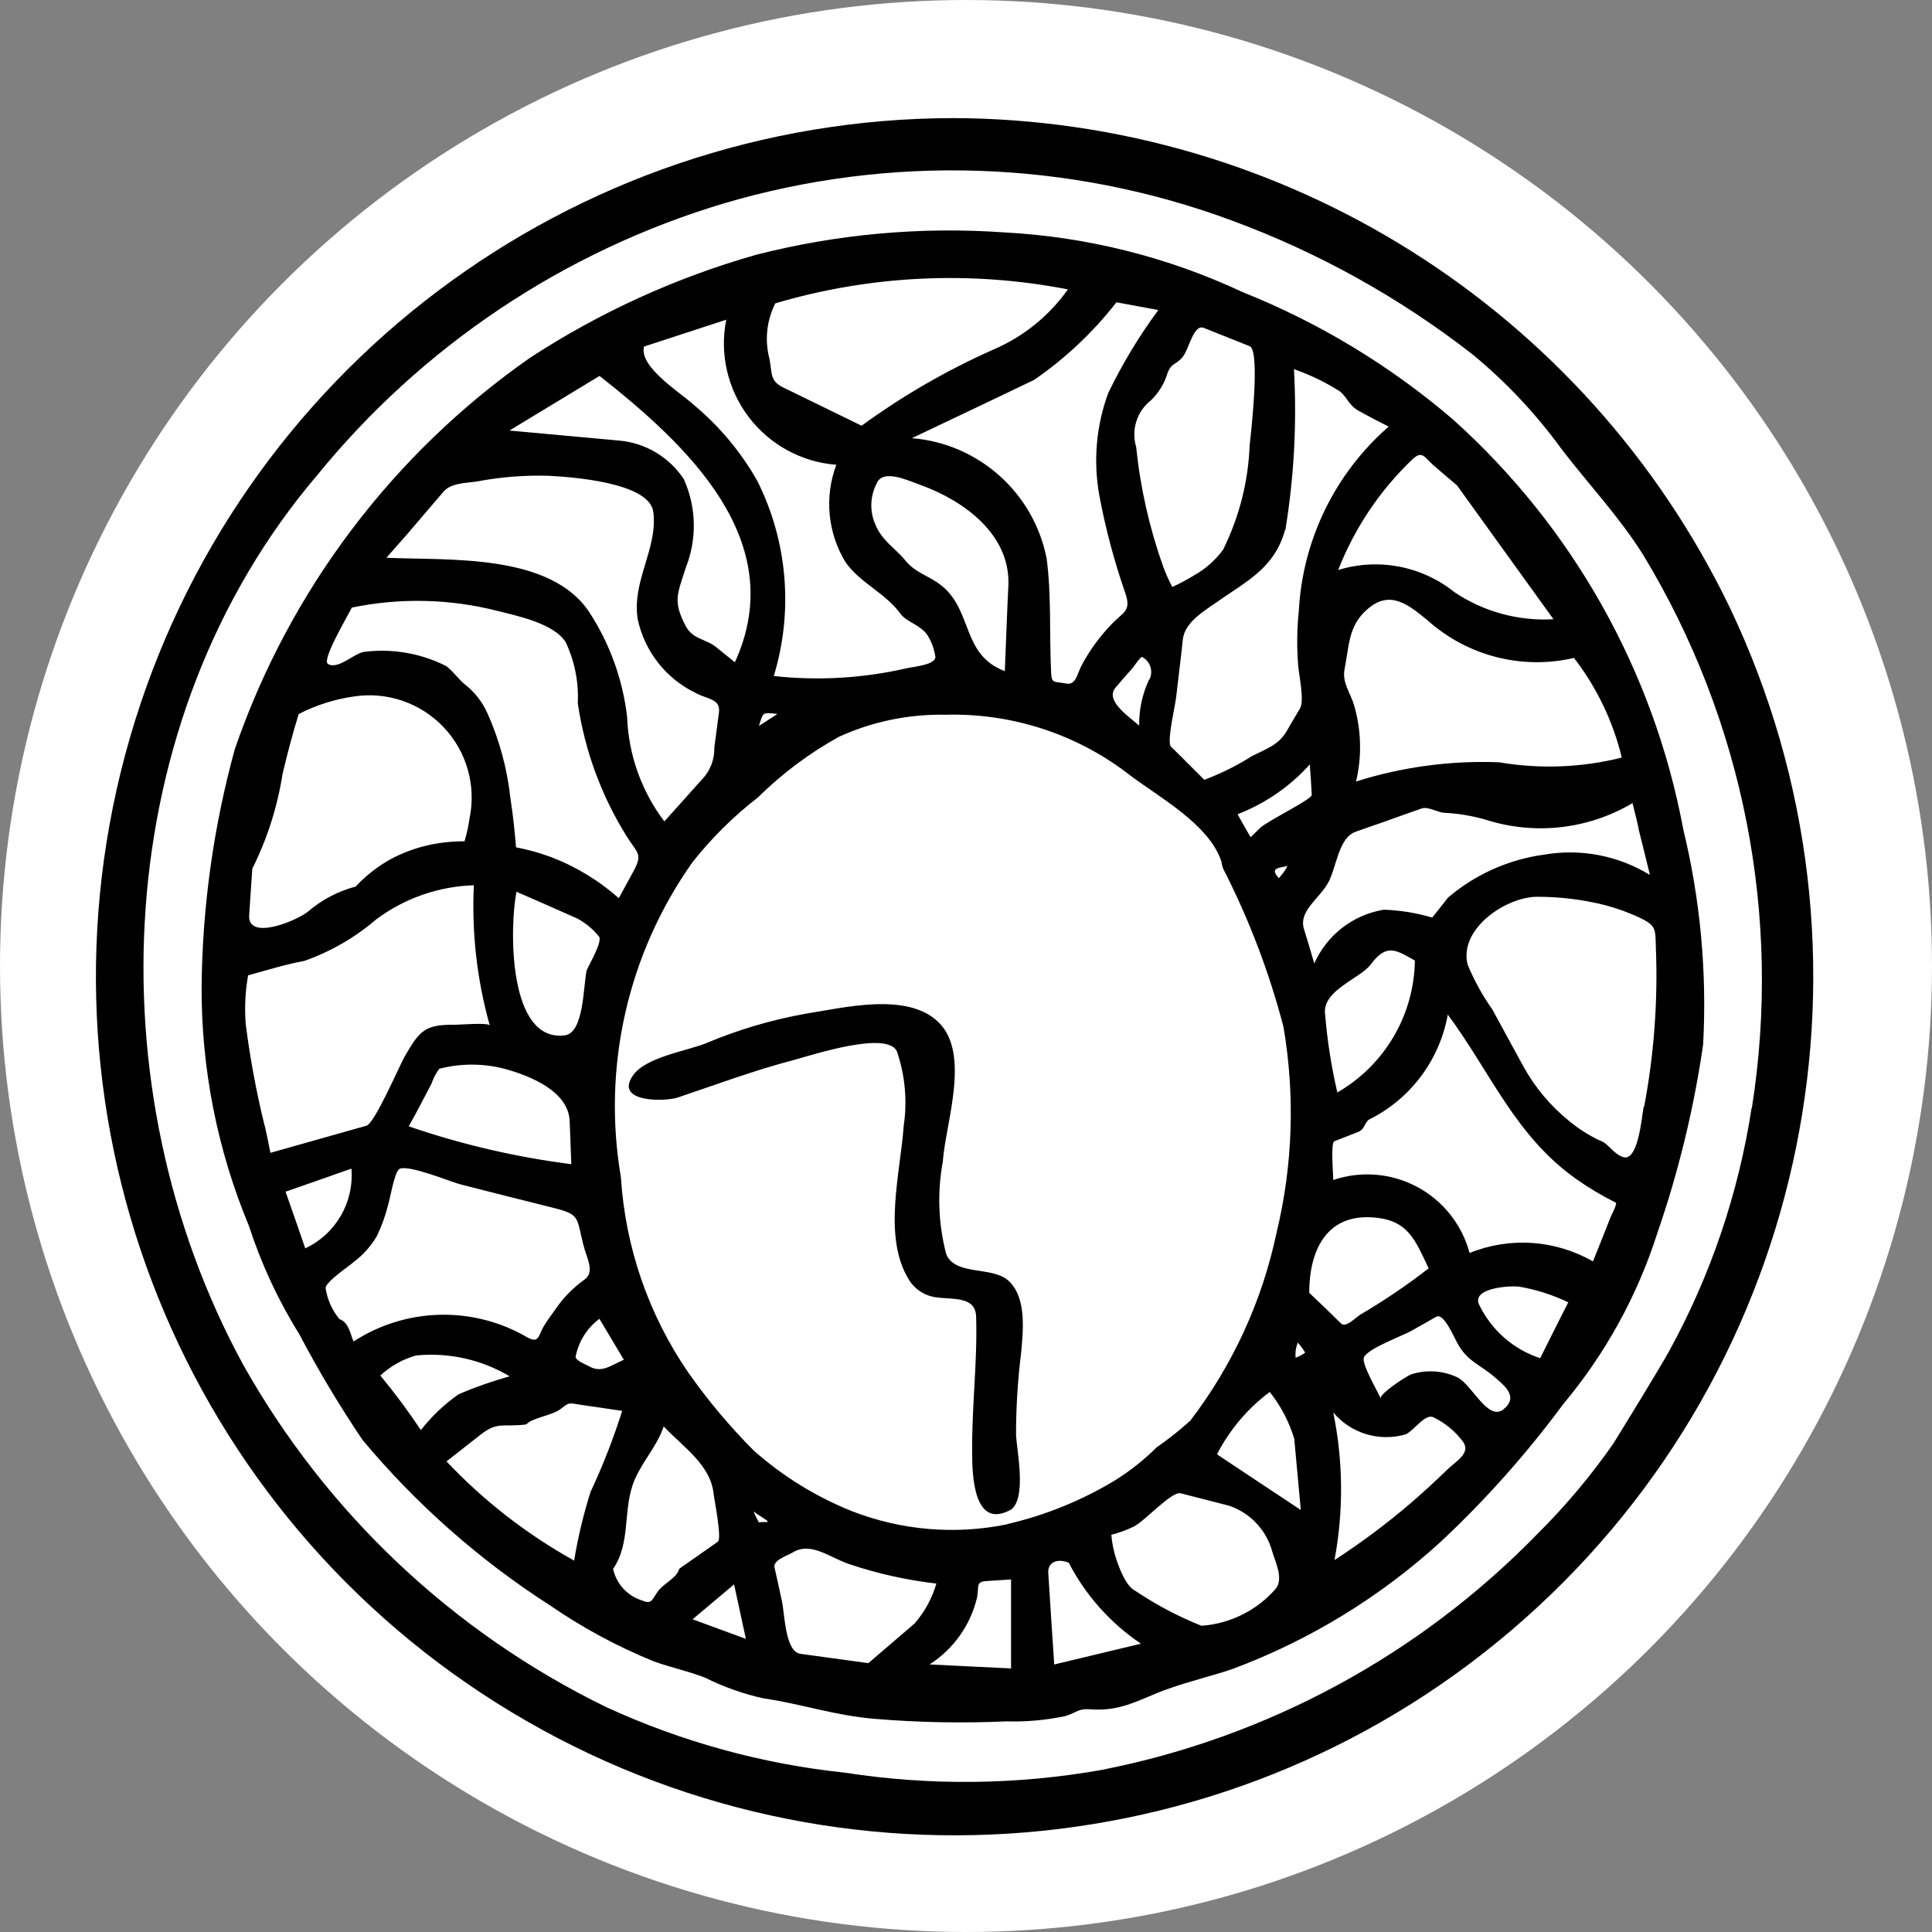 <svg xmlns="http://www.w3.org/2000/svg" width="72" height="72" viewBox="0 0 72 72"><rect x="0" y="0" width="72" height="72" fill="#808080" stroke="none"/><g fill="none" fill-rule="evenodd"><circle cx="36" cy="36" r="36" fill="#FFF"/><path fill="#000" fill-rule="nonzero" d="M31.98,0.821 C17.736,0.839 5.219,10.271 1.275,23.958 C-2.67,37.645 2.907,52.291 14.957,59.887 C27.007,67.483 42.626,66.2 53.274,56.739 C63.923,47.278 67.035,31.917 60.909,19.058 C55.547,7.947 44.317,0.867 31.98,0.821 M61.723,37.711 C61.237,40.882 60.2,43.943 58.659,46.756 C58.316,47.384 56.902,49.685 56.567,50.223 C55.732,51.421 54.791,52.542 53.755,53.571 C49.355,58.094 43.681,61.167 37.489,62.382 C34.33,62.94 31.1,62.974 27.929,62.482 C24.849,62.157 21.842,61.331 19.029,60.034 C13.327,57.255 8.609,52.802 5.504,47.271 C-0.11,36.964 0.518,23.238 8.259,14.139 C12.18,9.319 17.458,5.788 23.41,4.004 C29.621,2.165 36.26,2.385 42.335,4.631 C45.562,5.82 48.586,7.499 51.301,9.609 C52.564,10.646 53.689,11.842 54.648,13.166 C55.657,14.478 56.787,15.677 57.672,17.081 C61.422,23.261 62.861,30.57 61.733,37.711 M34.058,44.176 C33.464,43.584 32.081,43.99 31.714,43.174 C31.414,42.045 31.369,40.863 31.581,39.713 C31.681,38.286 32.627,35.694 31.424,34.518 C30.256,33.369 27.867,33.982 26.417,34.208 C25.157,34.438 23.926,34.804 22.747,35.303 C21.998,35.598 20.487,35.822 20.027,36.51 C19.345,37.506 21.207,37.483 21.701,37.322 C23.142,36.836 24.563,36.307 26.032,35.922 C26.754,35.725 29.522,34.819 29.873,35.606 C30.177,36.498 30.263,37.45 30.124,38.383 C30.005,40.1 29.342,42.49 30.296,44.072 C30.517,44.462 30.913,44.722 31.359,44.77 C31.963,44.854 32.798,44.724 32.823,45.482 C32.878,47.166 32.658,48.842 32.675,50.529 C32.675,51.334 32.71,53.481 34.139,52.669 C34.7,52.217 34.349,50.52 34.311,49.92 C34.309,48.892 34.372,47.866 34.499,46.846 C34.575,46.028 34.709,44.825 34.062,44.176 M59.17,27.289 C58.061,21.405 55.047,16.049 50.591,12.049 C48.257,10.049 45.61,8.447 42.756,7.307 C39.957,5.995 36.93,5.239 33.842,5.079 C30.744,4.863 27.631,5.146 24.621,5.916 C21.633,6.765 18.79,8.061 16.189,9.76 C11.078,13.335 7.23,18.437 5.198,24.335 C4.407,27.212 3.991,30.18 3.959,33.164 C3.944,36.238 4.545,39.283 5.728,42.119 C6.185,43.529 6.812,44.877 7.596,46.135 C8.31,47.492 9.098,48.81 9.956,50.081 C11.96,52.482 14.319,54.564 16.951,56.253 C18.155,57.081 19.444,57.777 20.797,58.329 C21.435,58.563 22.1,58.697 22.726,58.944 C23.411,59.285 24.136,59.542 24.883,59.71 C26.316,59.919 27.574,60.356 29.028,60.475 C30.666,60.612 32.311,60.644 33.953,60.57 C34.691,60.592 35.428,60.526 36.15,60.373 C36.602,60.231 36.619,60.082 37.108,60.122 C37.468,60.15 37.83,60.12 38.18,60.034 C38.807,59.881 39.395,59.555 40.004,59.35 C40.785,59.071 41.588,58.887 42.373,58.62 C45.248,57.549 47.889,55.934 50.152,53.864 C51.821,52.3 53.344,50.588 54.703,48.748 C56.273,46.874 57.463,44.712 58.207,42.383 C58.998,40.096 59.57,37.739 59.917,35.345 C60.063,32.638 59.81,29.924 59.168,27.291 M57.504,27.291 C57.651,27.869 57.793,28.448 57.933,29.026 C56.751,28.302 55.345,28.034 53.979,28.272 C52.66,28.453 51.42,29.009 50.407,29.873 C50.215,30.123 50.019,30.37 49.819,30.616 C49.233,30.441 48.626,30.342 48.014,30.323 C46.868,30.511 45.895,31.265 45.425,32.327 C45.302,31.892 45.17,31.463 45.038,31.032 C44.844,30.367 45.601,29.921 45.932,29.335 C46.262,28.749 46.317,27.636 46.978,27.413 C47.304,27.297 47.637,27.178 47.972,27.067 C48.453,26.894 48.943,26.716 49.426,26.55 C49.635,26.471 49.991,26.666 50.213,26.707 C50.766,26.73 51.314,26.821 51.845,26.977 C53.665,27.551 55.643,27.323 57.285,26.35 C57.364,26.666 57.444,26.977 57.513,27.293 M49.175,32.227 C49.141,34.257 48.044,36.119 46.285,37.133 C46.063,36.181 45.912,35.214 45.831,34.24 C45.685,33.332 47.139,32.894 47.535,32.357 C48.114,31.574 48.468,31.813 49.175,32.219 M43.4,27.281 C43.287,27.396 43.17,27.511 43.055,27.62 C42.885,27.339 42.728,27.051 42.567,26.764 C43.598,26.366 44.52,25.73 45.258,24.908 C45.289,25.289 45.312,25.665 45.331,26.044 C45.344,26.209 43.678,27.011 43.4,27.281 M44.107,29.147 C43.639,28.66 44.413,28.785 44.423,28.66 C44.411,28.802 44.181,29.053 44.107,29.147 M55.105,20.941 C55.953,22.039 56.56,23.304 56.885,24.653 C55.389,25.028 53.832,25.088 52.311,24.828 C50.507,24.758 48.704,25 46.982,25.544 C47.202,24.615 47.179,23.646 46.917,22.728 C46.769,22.217 46.455,21.874 46.555,21.351 C46.731,20.464 46.696,19.755 47.376,19.15 C48.212,18.392 48.88,18.905 49.656,19.545 C51.135,20.867 53.164,21.388 55.096,20.941 M50.734,14.494 L54.339,19.497 C53.032,19.572 51.737,19.218 50.65,18.489 C49.432,17.511 47.809,17.202 46.317,17.662 C46.927,16.1 47.872,14.691 49.087,13.534 C49.462,13.187 49.535,13.473 49.888,13.779 L50.725,14.494 M44.346,16.183 C44.672,14.199 44.78,12.185 44.668,10.178 C45.274,10.388 45.854,10.669 46.394,11.015 C46.683,11.272 46.712,11.525 47.095,11.739 C47.478,11.952 47.825,12.134 48.198,12.318 C46.201,14.058 44.994,16.531 44.85,19.175 C44.78,19.848 44.771,20.526 44.823,21.2 C44.85,21.556 45.066,22.533 44.894,22.82 C44.722,23.106 44.561,23.387 44.394,23.671 C44.086,24.19 43.649,24.32 43.105,24.596 C42.544,24.952 41.948,25.248 41.327,25.481 L40.699,24.854 C40.49,24.644 40.28,24.435 40.084,24.245 C39.918,24.075 40.247,22.701 40.274,22.431 C40.356,21.703 40.452,20.977 40.527,20.246 C40.601,19.6 41.333,19.183 41.848,18.821 C42.942,18.058 43.955,17.566 44.335,16.17 M40.496,9.755 C40.755,9.473 40.914,8.487 41.304,8.638 L43.017,9.322 C43.421,9.475 43.065,12.578 43.017,13.011 C42.966,14.367 42.627,15.698 42.023,16.913 C41.735,17.302 41.368,17.625 40.946,17.861 C40.685,18.023 40.414,18.167 40.134,18.294 C40.002,18.045 39.886,17.787 39.789,17.522 C39.279,16.085 38.942,14.591 38.787,13.074 C38.597,12.44 38.813,11.754 39.333,11.343 C39.629,11.061 39.846,10.705 39.96,10.312 C40.119,9.935 40.205,10.055 40.498,9.755 M39.276,21.732 C39.019,22.273 38.89,22.866 38.9,23.464 C38.569,23.157 37.594,22.535 38.023,22.041 C38.232,21.795 38.431,21.56 38.651,21.32 C38.69,21.274 38.943,20.901 39.002,20.901 C39.31,21.056 39.436,21.429 39.284,21.738 M38.054,7.686 C38.567,7.782 39.09,7.874 39.613,7.975 C38.895,8.947 38.27,9.983 37.745,11.071 C37.299,12.285 37.184,13.596 37.412,14.869 C37.644,16.118 37.972,17.348 38.391,18.547 C38.611,19.219 38.297,19.225 37.851,19.704 C37.416,20.157 37.046,20.669 36.751,21.223 C36.598,21.508 36.541,21.964 36.194,21.895 C35.65,21.797 35.633,21.924 35.612,21.334 C35.554,19.989 35.629,18.568 35.451,17.233 C34.97,14.783 32.919,12.951 30.43,12.749 C31.949,12.026 33.466,11.308 34.981,10.58 C36.147,9.778 37.183,8.802 38.052,7.686 M34.026,18.231 C33.972,19.292 33.939,20.363 33.893,21.431 C32.273,20.82 32.712,19.192 31.532,18.242 C31.057,17.863 30.58,17.788 30.187,17.309 C29.794,16.83 29.294,16.558 29.057,15.94 C28.854,15.461 28.873,14.916 29.11,14.453 C29.331,13.871 30.267,14.321 30.75,14.492 C32.382,15.085 34.098,16.338 34.026,18.231 M25.335,7.726 C28.877,6.677 32.619,6.499 36.244,7.205 C35.547,8.189 34.592,8.962 33.485,9.439 C31.745,10.21 30.092,11.164 28.555,12.285 L25.643,10.864 C25.138,10.619 25.224,10.354 25.126,9.808 C24.938,9.114 25.013,8.375 25.335,7.732 M20.441,9.337 L23.51,8.335 C23.258,9.607 23.563,10.927 24.347,11.96 C25.131,12.993 26.32,13.642 27.613,13.741 C27.162,14.944 27.291,16.287 27.963,17.382 C28.538,18.175 29.417,18.501 29.995,19.28 C30.227,19.612 30.754,19.698 31.016,20.1 C31.156,20.328 31.251,20.581 31.296,20.845 C31.405,21.196 30.488,21.263 30.218,21.328 C28.601,21.698 26.932,21.794 25.283,21.613 C26.018,19.199 25.798,16.595 24.668,14.34 C24.062,13.272 23.27,12.321 22.33,11.532 C21.828,11.065 20.251,10.103 20.447,9.337 M25.417,23.025 C25.195,23.18 24.954,23.322 24.728,23.475 C24.902,22.95 24.831,22.97 25.417,23.025 M18.792,10.431 C22.035,12.99 25.906,16.568 23.833,21.102 C23.594,20.907 23.368,20.723 23.132,20.535 C22.753,20.225 22.284,20.259 22.01,19.769 C21.502,18.811 21.698,18.551 22.01,17.556 C22.427,16.496 22.397,15.313 21.929,14.275 C21.387,13.454 20.5,12.925 19.52,12.839 L15.432,12.465 L18.78,10.435 M11.741,16.185 C12.16,15.702 12.565,15.218 12.976,14.741 C13.254,14.415 13.825,14.423 14.231,14.361 C15.104,14.195 15.992,14.125 16.88,14.151 C17.717,14.193 20.646,14.392 20.793,15.495 C20.968,16.871 19.987,18.062 20.211,19.491 C20.466,20.692 21.261,21.707 22.366,22.242 C22.797,22.485 23.314,22.452 23.238,22.983 C23.186,23.416 23.119,23.849 23.067,24.276 C23.079,24.734 22.902,25.177 22.577,25.5 C22.121,26.013 21.661,26.523 21.205,27.032 C20.353,25.909 19.869,24.55 19.817,23.142 C19.657,21.752 19.176,20.418 18.414,19.244 C16.949,17.022 13.16,17.313 10.846,17.206 L11.741,16.189 M9.527,19.07 C11.321,18.693 13.178,18.73 14.955,19.179 C15.723,19.372 17.087,19.65 17.528,20.353 C17.862,21.061 18.017,21.841 17.978,22.623 C18.234,24.377 18.85,26.058 19.786,27.563 C20.186,28.216 20.414,28.218 20.062,28.875 C19.874,29.214 19.69,29.555 19.506,29.894 C18.757,29.227 17.891,28.704 16.953,28.35 C16.538,28.197 16.111,28.08 15.677,27.998 C15.627,27.389 15.564,26.779 15.468,26.174 C15.35,25.071 15.058,23.994 14.603,22.983 C14.42,22.58 14.145,22.226 13.8,21.949 C13.591,21.807 13.208,21.28 13.015,21.213 C12.078,20.753 11.025,20.58 9.99,20.717 C9.615,20.794 9.021,21.393 8.663,21.159 C8.433,21.01 9.404,19.378 9.555,19.066 M18.303,32.604 C18.181,33.244 18.196,34.905 17.501,35.003 C15.365,35.286 15.434,30.953 15.694,29.653 C16.449,29.98 17.204,30.315 17.96,30.651 C18.28,30.821 18.56,31.057 18.784,31.342 C18.868,31.578 18.403,32.357 18.303,32.597 M19.696,47.095 C19.198,47.304 18.87,47.612 18.386,47.331 C18.248,47.254 17.939,47.143 17.895,46.997 C18,46.425 18.318,45.915 18.784,45.568 C19.091,46.078 19.397,46.591 19.696,47.095 M17.736,39.805 C15.674,39.543 13.644,39.07 11.678,38.395 C11.973,37.876 12.25,37.33 12.528,36.803 C12.594,36.604 12.691,36.418 12.817,36.25 C13.613,36.044 14.449,36.044 15.246,36.25 C16.204,36.51 17.627,37.087 17.675,38.192 C17.702,38.728 17.713,39.261 17.736,39.799 M5.849,28.793 C6.406,27.679 6.786,26.486 6.977,25.255 C7.155,24.508 7.351,23.763 7.577,23.031 C8.216,22.701 8.906,22.481 9.617,22.378 C10.855,22.183 12.11,22.608 12.973,23.515 C13.837,24.422 14.2,25.696 13.944,26.923 C13.903,27.21 13.841,27.494 13.758,27.772 C13.442,27.772 13.126,27.795 12.812,27.841 C12.219,27.93 11.644,28.113 11.109,28.383 C10.582,28.66 10.106,29.023 9.701,29.459 C9.048,29.632 8.443,29.949 7.929,30.388 C7.51,30.735 5.659,31.503 5.732,30.518 L5.849,28.793 M6.307,38.37 C6.001,37.126 5.766,35.865 5.604,34.593 C5.555,33.984 5.585,33.371 5.692,32.769 C6.385,32.578 7.075,32.361 7.785,32.231 C8.765,31.887 9.672,31.363 10.461,30.687 C11.516,29.897 12.788,29.452 14.105,29.411 C14.021,31.175 14.221,32.941 14.7,34.641 C14.67,34.516 13.553,34.612 13.411,34.61 C12.266,34.593 12.082,34.838 11.528,35.792 C11.337,36.117 10.375,38.378 10.08,38.378 C8.902,38.717 7.707,39.044 6.523,39.383 C6.46,39.048 6.391,38.709 6.314,38.378 M7.088,40.831 C7.91,40.546 8.724,40.259 9.542,39.971 C9.647,41.223 8.961,42.409 7.822,42.942 C7.577,42.239 7.339,41.532 7.088,40.831 M9.622,46.415 C9.486,46.093 9.442,45.699 9.094,45.578 C8.821,45.245 8.643,44.845 8.578,44.419 C8.615,44.157 9.456,43.611 9.653,43.431 C9.991,43.174 10.275,42.852 10.49,42.486 C10.669,42.115 10.809,41.728 10.908,41.329 C10.975,41.13 11.147,40.088 11.327,39.985 C11.672,39.803 13.271,40.479 13.639,40.567 C14.787,40.86 15.936,41.15 17.087,41.437 C18.06,41.686 17.924,41.768 18.185,42.808 C18.298,43.287 18.646,43.835 18.208,44.122 C17.787,44.425 17.423,44.8 17.133,45.231 C16.995,45.417 16.861,45.605 16.735,45.806 C16.497,46.181 16.556,46.509 16.095,46.258 C14.081,45.081 11.575,45.142 9.619,46.415 M12.13,49.715 C11.663,49.011 11.159,48.333 10.62,47.683 C10.998,47.33 11.456,47.073 11.955,46.934 C13.17,46.815 14.393,47.087 15.442,47.712 C14.793,47.891 14.157,48.114 13.538,48.38 C13.006,48.753 12.531,49.203 12.13,49.715 M18.47,51.968 C18.198,52.822 17.988,53.695 17.842,54.579 C16.077,53.598 14.473,52.351 13.086,50.882 L14.342,49.897 C15.009,49.371 15.179,49.62 16.06,49.503 C16.284,49.248 17.033,49.177 17.351,48.92 C17.669,48.662 17.66,48.71 18.064,48.769 L19.633,48.999 C19.313,50.013 18.927,51.004 18.478,51.968 M21.761,54.887 C21.661,55.24 21.182,55.42 20.954,55.738 C20.726,56.056 20.744,56.23 20.326,56.048 C19.803,55.869 19.411,55.429 19.294,54.889 C19.981,53.891 19.631,52.65 20.1,51.562 C20.414,50.836 20.92,50.34 21.18,49.579 C21.91,50.353 22.929,51.01 23.04,52.089 C23.063,52.299 23.358,53.763 23.199,53.874 C22.72,54.217 22.236,54.546 21.759,54.883 M22.257,56.766 L23.803,55.466 C23.948,56.14 24.098,56.814 24.243,57.496 L22.257,56.766 M24.726,53.152 C24.686,53.075 24.406,52.573 24.632,52.828 C25.301,53.246 25.073,53.11 24.726,53.152 M28.802,58.4 L26.274,58.053 C25.699,57.971 25.695,56.565 25.58,56.061 C25.492,55.653 25.402,55.238 25.31,54.835 C25.251,54.556 25.789,54.399 25.998,54.27 C26.672,53.866 27.373,54.468 28.091,54.709 C29.146,55.064 30.236,55.307 31.342,55.435 C31.183,55.983 30.906,56.49 30.532,56.921 L28.808,58.4 M34.125,58.597 C33.118,58.551 32.102,58.498 31.089,58.448 C31.976,57.88 32.609,56.991 32.855,55.966 C32.943,55.525 32.788,55.36 33.244,55.339 L34.125,55.282 L34.125,58.611 M33.995,53.223 C32.049,53.626 30.029,53.454 28.178,52.73 C26.843,52.194 25.61,51.431 24.534,50.476 C23.64,49.579 22.824,48.606 22.096,47.57 C20.616,45.415 19.749,42.9 19.585,40.291 C18.882,36.177 19.843,31.951 22.257,28.547 C22.967,27.648 23.785,26.839 24.691,26.138 C25.591,25.248 26.61,24.486 27.718,23.874 C28.965,23.307 30.324,23.028 31.694,23.056 C34.2,22.99 36.651,23.804 38.619,25.358 C39.69,26.151 41.433,27.122 41.929,28.427 C41.944,28.463 41.957,28.5 41.967,28.538 C41.978,28.639 42.005,28.737 42.048,28.829 C43.001,30.695 43.748,32.66 44.277,34.688 C44.715,37.242 44.626,39.86 44.015,42.379 C43.478,44.917 42.381,47.302 40.806,49.363 C40.409,49.722 39.99,50.055 39.55,50.359 C39.085,50.822 38.569,51.232 38.012,51.581 C36.764,52.337 35.404,52.89 33.983,53.219 M35.734,58.45 C35.656,57.312 35.585,56.172 35.512,55.033 C35.487,54.642 35.847,54.485 36.274,54.657 C36.904,55.873 37.83,56.911 38.966,57.676 L35.734,58.45 M41.22,57.008 C40.36,56.664 39.539,56.231 38.77,55.715 C38.408,55.538 38.176,54.901 38.054,54.546 C37.952,54.245 37.887,53.933 37.862,53.617 C38.15,53.543 38.431,53.441 38.699,53.311 C39.117,53.102 40.117,51.981 40.448,52.071 C41.05,52.221 41.649,52.382 42.256,52.535 C42.996,52.787 43.575,53.372 43.821,54.115 C43.946,54.583 44.308,55.238 43.984,55.634 C43.28,56.44 42.285,56.934 41.218,57.008 M41.799,50.618 C42.27,49.704 42.942,48.909 43.766,48.294 C44.178,48.813 44.488,49.405 44.679,50.039 L44.923,52.692 C43.877,52.004 42.841,51.309 41.799,50.618 M44.729,47.02 C44.711,46.827 44.739,46.634 44.812,46.455 C44.916,46.571 45.008,46.697 45.087,46.831 C44.976,46.91 44.856,46.973 44.729,47.02 M45.237,44.597 C45.237,43.046 45.865,41.668 47.595,41.789 C48.928,41.873 49.179,42.626 49.688,43.687 C48.878,44.317 48.028,44.892 47.143,45.411 C46.976,45.517 46.595,45.915 46.426,45.745 C46.034,45.36 45.637,44.973 45.235,44.597 M46.181,54.546 C46.52,52.731 46.503,50.868 46.133,49.06 C46.793,49.841 47.852,50.161 48.834,49.874 C49.156,49.723 49.572,49.066 49.88,49.246 C50.31,49.455 50.683,49.765 50.968,50.148 C51.276,50.581 50.694,50.878 50.376,51.194 C49.945,51.612 49.503,52.018 49.049,52.412 C48.143,53.19 47.185,53.907 46.183,54.556 M52.475,48.945 C51.88,49.401 51.284,47.974 50.736,47.739 C50.205,47.496 49.604,47.459 49.047,47.635 C48.872,47.691 47.836,48.371 47.901,48.541 C47.79,48.265 47.187,47.267 47.273,47.011 C47.394,46.685 48.738,46.191 49.037,46.02 C49.336,45.848 49.665,45.67 49.978,45.488 C50.246,45.344 50.625,46.231 50.75,46.459 C51.133,47.183 51.646,47.281 52.215,47.8 C52.598,48.127 53.014,48.52 52.468,48.945 M53.839,47.034 C52.844,46.707 52.025,45.989 51.571,45.045 C51.278,44.44 52.617,44.325 53.052,44.369 C53.689,44.477 54.309,44.674 54.891,44.955 C54.542,45.647 54.188,46.336 53.845,47.034 M55.806,43.427 C54.404,42.622 52.71,42.507 51.213,43.115 C50.931,42.06 50.225,41.169 49.263,40.654 C48.3,40.138 47.167,40.045 46.133,40.395 C46.133,40.186 46.03,39.01 46.172,38.952 L47.074,38.598 C47.298,38.504 47.283,38.303 47.449,38.152 C49,37.389 50.096,35.933 50.401,34.231 C51.991,36.374 52.912,38.749 55.18,40.354 C55.653,40.688 56.151,40.985 56.67,41.243 C56.701,41.339 56.488,41.714 56.46,41.801 C56.251,42.341 56.029,42.879 55.816,43.417 M57.699,37.669 C57.63,38.042 57.49,39.822 56.885,39.521 C56.538,39.383 56.377,39.017 56.063,38.922 C55.655,38.729 55.273,38.486 54.925,38.198 C54.229,37.637 53.65,36.946 53.219,36.163 C52.836,35.457 52.445,34.752 52.064,34.043 C51.695,33.521 51.385,32.96 51.14,32.369 C50.801,31.013 52.615,29.814 53.776,29.84 C54.623,29.843 55.466,29.95 56.287,30.158 C56.717,30.274 57.137,30.426 57.542,30.614 C58.17,30.915 58.136,31.032 58.155,31.727 C58.235,33.72 58.088,35.716 57.716,37.675" transform="translate(3.554 3.58)"/></g></svg>